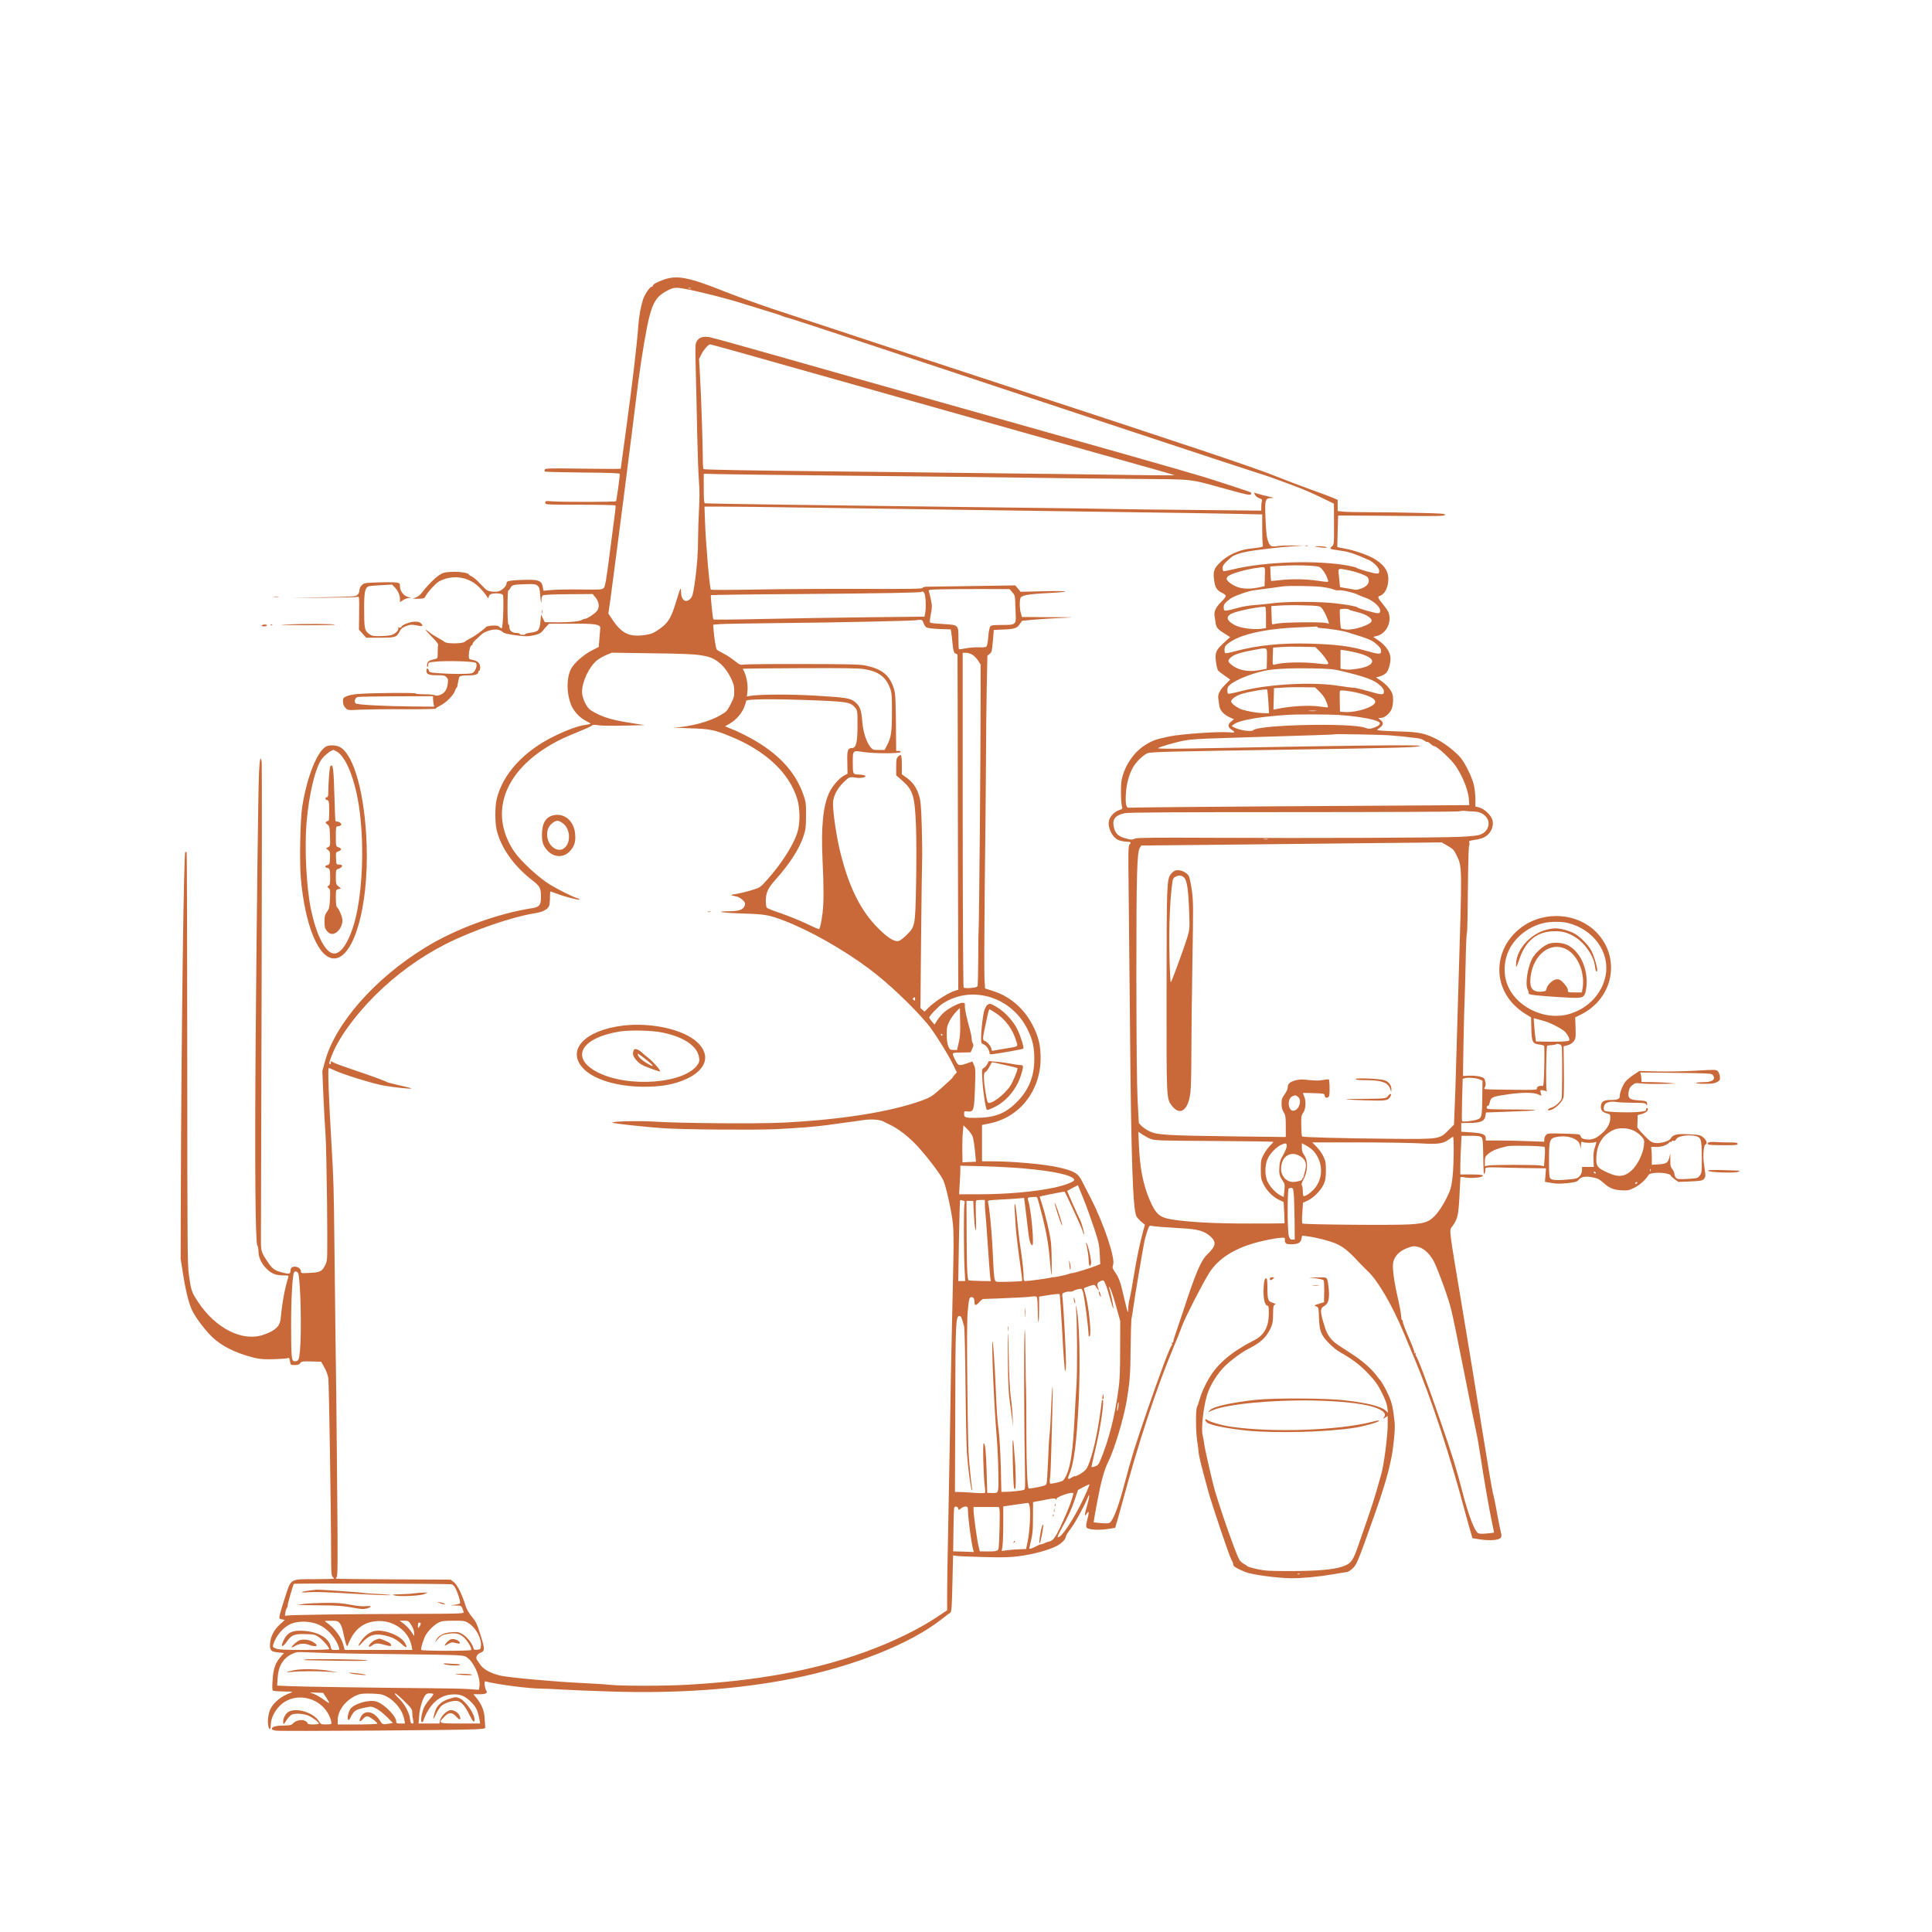 <svg xmlns="http://www.w3.org/2000/svg" width="2048pt" height="2048pt" viewBox="0 0 2048 2048" preserveAspectRatio="xMidYMid meet"><g transform="translate(0,2048) scale(0.1,-0.1)" fill="#c96939" stroke="none"><path d="M7037 17516 c-74 -26 -117 -51 -117 -66 0 -6 -6 -10 -12 -10 -20 -1 -74 -80 -92 -135 -24 -77 -43 -181 -50 -280 -14 -201 -63 -613 -131 -1110 -30 -220 -55 -402 -55 -404 0 -2 -180 -2 -399 1 -353 5 -400 4 -406 -10 -3 -8 -3 -18 1 -21 3 -3 183 -8 400 -10 286 -2 394 -6 394 -15 0 -36 -34 -282 -40 -289 -8 -9 -570 -10 -683 -1 -63 5 -67 4 -67 -15 0 -21 3 -21 369 -21 204 0 372 -4 375 -8 3 -5 1 -37 -4 -73 -5 -35 -30 -225 -55 -422 -38 -294 -49 -362 -64 -379 -18 -19 -30 -19 -242 -17 -123 2 -263 -1 -311 -5 l-87 -8 -7 38 c-10 65 -39 79 -164 78 -58 0 -131 -4 -162 -8 -51 -7 -58 -10 -58 -30 0 -28 -47 -74 -86 -85 -17 -5 -51 -5 -77 -1 -41 6 -54 15 -111 77 -36 39 -79 76 -96 83 -16 7 -30 16 -30 20 0 17 -109 33 -188 28 -67 -4 -88 -9 -124 -33 -50 -33 -125 -108 -179 -180 -27 -34 -50 -53 -76 -61 -37 -12 -37 -12 29 -11 58 1 68 4 76 22 20 43 114 145 150 164 138 70 297 50 409 -52 31 -29 69 -72 85 -96 22 -35 28 -40 28 -23 0 12 9 26 19 32 30 15 116 13 131 -5 14 -17 3 -355 -12 -355 -5 0 -17 7 -26 16 -12 12 -30 15 -75 12 -32 -2 -62 -9 -65 -14 -14 -21 -118 -97 -166 -121 -28 -14 -53 -29 -56 -34 -16 -24 -202 -26 -219 -2 -3 4 -31 21 -61 37 -30 16 -74 44 -97 63 -64 51 -52 30 27 -50 44 -43 69 -76 65 -84 -3 -8 -5 -43 -5 -79 0 -61 -1 -64 -27 -70 -62 -13 -81 -25 -85 -55 -3 -16 -1 -29 4 -29 4 0 8 11 8 24 0 23 5 25 64 31 122 13 410 6 437 -11 28 -17 -2 -101 -40 -111 -35 -10 -235 -9 -354 1 -91 7 -97 9 -103 32 -7 28 -24 22 -24 -9 0 -34 30 -46 114 -45 65 1 81 -2 98 -20 18 -17 20 -28 14 -74 -5 -33 -16 -63 -30 -79 -28 -33 -81 -52 -106 -39 -10 6 -59 10 -109 10 -49 0 -92 4 -96 9 -6 10 -452 6 -605 -5 -48 -3 -103 -14 -125 -24 -38 -17 -40 -21 -39 -59 2 -30 9 -49 27 -66 24 -25 25 -25 153 -18 71 3 281 6 467 5 185 -1 337 2 337 6 0 5 20 19 45 31 62 31 140 108 156 154 7 20 16 37 20 37 4 0 10 24 14 53 4 28 12 58 17 65 7 7 37 12 85 12 78 0 113 11 113 35 0 8 5 15 10 15 6 0 10 16 10 36 0 43 -28 70 -82 79 -37 7 -38 8 -38 49 0 48 17 106 31 106 5 0 9 7 9 15 0 8 16 29 37 47 20 18 47 43 61 56 34 30 124 56 168 47 19 -3 42 -14 52 -24 12 -14 49 -23 137 -35 107 -14 128 -14 190 -1 54 11 75 21 93 42 12 16 34 40 47 55 l25 26 233 1 c263 1 313 -7 310 -50 -1 -13 -5 -63 -9 -110 l-7 -87 -73 -37 c-90 -46 -191 -136 -222 -198 -47 -94 -47 -249 -1 -372 26 -69 93 -144 158 -175 27 -14 50 -28 51 -31 0 -3 -21 -9 -47 -12 -77 -9 -199 -53 -340 -122 -322 -158 -546 -403 -608 -667 -19 -81 -19 -245 0 -326 44 -186 179 -378 371 -528 93 -72 100 -87 98 -198 -1 -69 -20 -91 -82 -101 -377 -58 -817 -219 -1142 -418 -536 -328 -958 -808 -1066 -1212 l-27 -100 12 -280 c7 -154 17 -332 22 -395 5 -63 12 -388 16 -722 5 -604 5 -607 -16 -651 -36 -75 -53 -84 -163 -90 -96 -5 -98 -5 -98 17 0 32 -50 59 -84 46 -17 -6 -26 -17 -26 -32 0 -43 -10 -47 -81 -29 -85 21 -110 39 -157 108 -73 109 -76 117 -76 238 0 61 3 1217 7 2570 4 1353 4 2477 1 2498 -12 72 -21 36 -28 -105 -9 -198 -24 -1411 -36 -2873 -10 -1296 -3 -2126 18 -2147 7 -7 12 -36 12 -66 0 -67 40 -143 102 -197 48 -41 91 -55 167 -55 51 0 53 -1 46 -22 -38 -126 -63 -260 -80 -439 -9 -80 -59 -126 -184 -169 -223 -75 -506 68 -692 350 -67 101 -73 118 -96 280 -16 116 -17 287 -18 2302 0 1197 -3 2180 -7 2184 -5 4 -11 5 -14 1 -16 -16 -42 -1966 -47 -3602 l-2 -710 27 -170 c30 -188 66 -327 104 -394 46 -84 139 -203 205 -266 104 -97 247 -168 436 -216 70 -17 107 -20 216 -17 73 2 139 7 148 11 13 7 18 0 23 -32 6 -41 6 -41 51 -41 33 0 47 5 58 20 13 19 23 20 118 18 l103 -3 33 -58 c20 -34 38 -81 43 -115 8 -52 30 -1450 30 -1904 0 -153 3 -189 15 -202 8 -8 15 -17 15 -20 0 -3 -91 -6 -201 -6 -268 0 -252 10 -318 -194 -27 -84 -53 -169 -56 -189 -7 -35 -6 -37 24 -43 l30 -6 -50 -46 c-62 -55 -100 -127 -106 -201 -6 -75 6 -89 84 -97 l63 -7 -30 -34 c-61 -69 -82 -128 -90 -248 -6 -79 -5 -112 4 -117 6 -4 58 -8 116 -9 99 0 103 -1 69 -14 -96 -35 -174 -97 -211 -169 -23 -44 -34 -127 -24 -180 9 -48 26 -46 26 4 0 100 77 218 174 264 175 85 396 -8 459 -194 8 -25 13 -48 10 -53 -2 -4 -28 -7 -58 -7 -50 0 -55 2 -74 34 -56 90 -233 147 -320 101 -34 -17 -64 -75 -59 -113 3 -26 4 -26 33 20 17 26 41 53 54 60 34 19 128 14 181 -9 48 -21 110 -69 110 -84 0 -5 -27 -9 -60 -9 -44 0 -60 4 -60 14 0 7 -14 19 -31 26 -37 16 -96 1 -124 -30 -14 -16 -31 -20 -79 -21 -90 0 -140 -11 -144 -31 -2 -13 8 -18 45 -24 55 -8 1966 5 2118 15 99 6 100 6 98 31 -1 14 -4 54 -6 90 -4 75 -32 144 -83 207 l-35 43 66 0 c68 0 90 14 67 43 -5 6 -11 31 -14 54 -3 35 -1 42 12 39 105 -30 455 -76 579 -76 53 -1 155 -5 226 -10 72 -5 304 -14 516 -21 708 -23 1354 23 1929 137 647 128 1253 369 1585 632 40 31 80 62 89 67 13 9 16 52 22 308 l7 299 41 -6 c23 -3 154 -8 291 -12 199 -5 274 -3 370 10 146 19 319 66 399 109 54 29 96 74 96 104 0 6 24 44 54 84 47 62 141 236 177 325 23 58 19 5 -6 -81 -31 -107 -32 -131 -5 -90 25 38 27 17 4 -72 -12 -47 -13 -67 -5 -77 18 -22 126 -29 218 -15 l84 13 24 81 c13 44 35 123 49 175 166 622 359 1210 541 1646 37 87 80 194 95 238 35 94 223 461 290 565 100 156 276 264 527 327 76 19 168 37 206 40 63 7 67 6 67 -14 0 -44 10 -52 66 -52 73 0 102 15 110 57 l7 35 51 -7 c103 -13 226 -45 303 -76 78 -33 135 -78 237 -188 23 -25 71 -74 109 -110 106 -101 259 -365 377 -650 26 -64 78 -188 115 -275 180 -429 375 -1022 541 -1646 14 -52 36 -131 49 -175 l24 -81 84 -13 c106 -16 203 -7 218 21 7 13 7 29 0 51 -5 18 -24 109 -41 202 -16 94 -37 193 -45 220 -8 28 -62 347 -120 710 -58 363 -153 946 -212 1295 -141 845 -133 771 -94 825 51 71 61 115 71 300 5 94 10 182 10 196 0 26 0 26 53 17 49 -9 137 -5 171 8 41 16 6 24 -104 24 l-120 0 0 83 c0 46 3 139 7 205 l6 122 98 0 c75 0 101 -4 113 -16 13 -12 16 -44 18 -162 2 -137 4 -202 8 -227 1 -5 5 0 10 13 5 12 7 28 4 36 -7 19 25 24 121 21 44 -2 180 -5 301 -7 l222 -3 -5 -71 -6 -72 69 -12 c53 -9 93 -10 169 -2 87 10 103 14 120 36 27 32 70 40 146 26 52 -10 71 -19 111 -54 66 -61 111 -79 196 -84 66 -4 79 -1 136 27 58 28 124 88 151 135 8 13 27 19 77 23 67 6 158 -11 158 -28 0 -5 19 -22 41 -39 l41 -29 127 5 c112 5 128 9 144 27 14 16 17 31 13 62 -3 22 -9 72 -15 111 -10 78 -1 186 18 192 23 8 11 47 -24 75 -31 25 -43 28 -152 33 -127 7 -170 -3 -193 -45 -15 -28 -109 -55 -165 -47 -40 7 -54 16 -118 83 -40 41 -72 79 -71 84 1 5 2 36 3 69 l1 59 40 11 c55 15 86 49 60 65 -5 3 -10 -3 -10 -14 0 -17 -9 -20 -67 -27 -106 -11 -349 -4 -373 11 -14 9 -12 48 3 69 17 23 72 34 122 24 22 -4 99 -7 172 -8 115 0 133 -2 142 -17 9 -16 10 -16 11 4 0 30 -11 34 -93 39 -92 5 -113 22 -103 88 5 34 15 52 38 71 28 24 38 26 82 21 60 -7 154 -8 286 -5 l95 2 -65 7 c-36 4 -118 8 -182 9 l-118 1 0 28 c0 15 -3 37 -6 50 l-7 23 378 -4 c352 -4 379 -6 392 -23 33 -45 -1 -74 -88 -75 -115 -2 -122 -17 -9 -18 85 -1 112 3 140 18 32 17 34 22 32 57 -2 22 -12 48 -22 58 -18 18 -26 19 -232 6 -117 -7 -300 -10 -406 -8 l-194 5 -56 -37 c-31 -20 -71 -53 -89 -73 -29 -34 -63 -117 -63 -157 0 -30 -23 -40 -92 -40 -81 0 -108 -19 -108 -75 0 -37 21 -58 73 -70 23 -6 27 -12 27 -45 0 -54 -28 -109 -80 -156 -75 -69 -119 -84 -198 -68 -20 4 -32 14 -36 29 -6 22 -9 23 -178 28 -164 4 -174 4 -190 -15 -10 -11 -18 -32 -18 -46 l0 -25 -167 6 c-91 4 -231 7 -310 7 l-143 0 0 25 c0 39 -34 53 -152 61 l-108 7 0 46 0 46 88 1 c117 1 159 19 168 73 l6 38 217 8 c374 12 409 22 84 24 -286 1 -293 1 -293 21 0 11 5 19 12 18 7 -2 16 15 21 38 12 54 26 60 202 85 156 21 267 20 317 -5 28 -14 30 -14 25 2 -12 44 -12 47 8 46 11 -1 29 -5 39 -9 14 -6 17 -5 12 4 -11 18 -6 464 5 476 3 2 24 5 47 6 24 2 45 6 48 10 2 4 16 4 32 0 21 -6 27 -14 29 -37 5 -96 3 -522 -3 -539 -13 -36 -68 -85 -106 -96 -34 -9 -53 -29 -28 -29 51 0 145 86 155 142 3 18 5 146 3 285 l-3 252 42 11 c28 7 50 21 65 41 21 28 23 39 20 142 l-4 112 76 38 c48 25 98 61 139 101 218 216 220 552 6 767 -196 198 -534 225 -771 63 -292 -199 -340 -585 -104 -830 33 -35 89 -81 124 -101 l62 -38 3 -115 c3 -143 13 -165 82 -172 26 -3 50 -10 54 -14 3 -5 4 -103 1 -219 -4 -175 -7 -209 -19 -207 -30 7 -63 -8 -59 -26 5 -16 -15 -17 -266 -14 -149 1 -277 4 -284 7 -10 4 -10 9 0 24 8 14 9 31 2 58 -8 35 -13 39 -59 51 -27 7 -79 11 -114 9 l-63 -3 6 360 c4 199 9 390 11 426 2 36 7 211 11 390 3 179 9 330 13 335 6 10 9 165 14 665 2 140 6 261 11 268 4 7 5 21 1 31 -5 15 2 19 41 25 26 3 65 11 87 18 86 26 139 115 117 197 -13 49 -84 116 -139 131 l-41 11 0 77 c0 42 -7 108 -15 146 -16 76 -88 226 -138 289 -51 63 -165 153 -247 196 -128 67 -200 82 -400 87 -96 3 -190 7 -209 10 l-35 6 32 25 c39 30 41 55 5 82 -24 19 -25 21 -8 20 43 -4 96 34 124 88 20 39 25 135 9 173 -21 49 -63 96 -121 135 l-50 34 42 11 c22 6 52 23 66 37 24 27 45 97 45 154 0 66 -50 138 -133 194 l-50 34 44 11 c99 27 157 154 116 253 -8 18 -35 56 -60 86 -51 60 -57 77 -29 85 41 13 73 62 85 129 18 109 -21 185 -134 257 -63 41 -218 96 -323 115 -43 7 -79 15 -80 17 0 2 1 77 4 168 l5 165 105 0 c58 0 312 -2 565 -4 399 -3 460 -2 463 11 2 13 -38 16 -275 21 -153 4 -382 7 -509 7 -127 0 -259 3 -293 6 l-61 7 0 59 0 59 -45 20 c-25 11 -132 51 -238 89 -106 38 -287 107 -402 153 -199 80 -912 319 -2810 941 -423 138 -2169 714 -2505 825 -146 49 -375 132 -509 185 -368 147 -494 171 -634 122z m219 -97 c146 -26 477 -110 624 -159 30 -10 132 -41 225 -69 94 -28 177 -55 187 -61 9 -5 45 -16 80 -25 34 -9 468 -151 963 -316 1998 -664 3828 -1270 3970 -1314 138 -43 214 -70 475 -169 52 -20 155 -65 228 -101 l132 -64 1 -183 c1 -248 1 -250 -23 -271 -29 -25 -23 -28 72 -41 110 -15 157 -30 317 -101 56 -25 113 -84 113 -116 0 -25 -4 -29 -27 -29 -30 0 -205 50 -213 61 -3 4 -41 14 -85 22 -325 62 -889 44 -1222 -38 -53 -13 -100 -22 -105 -19 -4 3 -8 18 -8 34 0 21 12 40 46 72 25 24 55 49 67 55 21 12 92 36 112 38 6 1 24 4 40 8 62 14 354 49 475 56 l125 8 -115 1 c-63 0 -135 -2 -160 -6 -68 -11 -84 -5 -102 36 -21 50 -26 90 -34 275 -7 181 -2 196 65 198 30 0 27 3 -24 14 -33 7 -83 20 -111 28 l-51 15 11 -24 c6 -13 26 -29 44 -35 28 -9 33 -15 28 -33 -3 -11 -6 -39 -6 -60 l0 -39 -692 7 c-381 3 -792 8 -913 11 -121 3 -434 7 -695 10 -460 5 -1023 13 -2760 35 -454 6 -831 13 -837 15 -10 3 -13 44 -13 159 l0 154 163 -4 c89 -2 603 -9 1142 -14 1072 -11 1660 -17 2205 -25 195 -3 645 -8 1000 -11 733 -7 603 7 1048 -114 195 -54 235 -62 242 -50 6 10 5 17 -3 21 -15 9 -340 115 -512 168 -164 51 -1123 323 -2820 801 -511 144 -1254 354 -1650 467 -396 113 -737 207 -758 210 -63 9 -106 -4 -128 -40 -20 -31 -20 -41 -14 -297 4 -146 11 -445 15 -665 5 -220 13 -456 19 -525 7 -85 8 -180 1 -295 -5 -93 -10 -233 -10 -310 0 -160 -12 -316 -38 -492 -15 -100 -23 -128 -42 -148 -50 -53 -99 -18 -101 70 -1 61 -3 55 -59 -125 -49 -159 -82 -209 -180 -275 -53 -37 -78 -46 -139 -56 -169 -25 -251 14 -352 167 l-40 61 21 144 c11 79 42 320 70 534 27 215 61 476 75 580 14 105 32 246 40 315 8 69 20 159 25 200 6 41 29 224 51 405 22 182 51 402 65 490 95 603 121 673 285 758 58 30 86 32 175 16z m67 4 c-7 -2 -19 -2 -25 0 -7 3 -2 5 12 5 14 0 19 -2 13 -5z m376 -639 c92 -25 348 -98 571 -161 223 -62 581 -164 795 -224 215 -61 509 -144 655 -185 301 -86 2133 -601 2490 -701 129 -36 237 -68 240 -70 3 -3 -168 -2 -380 1 -212 3 -578 8 -815 11 -236 3 -628 7 -870 10 -242 3 -620 7 -840 10 -220 3 -627 7 -905 10 -666 7 -1173 16 -1182 22 -5 2 -8 56 -8 119 0 151 -18 664 -30 879 l-10 169 27 54 c24 47 73 102 91 102 3 0 80 -21 171 -46z m796 -1684 c874 -12 1686 -24 2470 -35 198 -3 675 -10 1060 -15 385 -5 847 -12 1028 -16 l327 -7 0 -151 c0 -83 3 -160 6 -172 5 -19 0 -22 -48 -29 -29 -4 -65 -9 -81 -10 -116 -11 -238 -66 -317 -141 -73 -69 -83 -100 -69 -198 10 -74 27 -101 77 -127 60 -31 60 -36 -2 -98 -58 -58 -80 -106 -71 -151 2 -14 7 -45 10 -70 8 -54 22 -70 97 -117 l58 -36 -70 -64 c-83 -77 -94 -105 -79 -207 5 -38 15 -76 21 -83 6 -8 38 -33 70 -55 l59 -42 -56 -56 c-57 -57 -79 -105 -70 -150 2 -14 7 -45 10 -70 6 -51 49 -97 117 -127 l38 -17 -31 -26 c-38 -31 -34 -61 12 -89 38 -23 28 -31 -31 -24 -95 11 -507 -17 -632 -43 -148 -31 -181 -43 -262 -94 -119 -75 -218 -223 -246 -368 -12 -61 -9 -243 5 -288 5 -17 0 -22 -33 -32 -48 -15 -99 -69 -107 -115 -14 -71 34 -169 95 -199 19 -9 55 -18 80 -19 58 -3 65 -7 45 -29 -15 -17 -16 -59 -11 -467 3 -246 10 -925 15 -1508 12 -1369 30 -1892 67 -1967 8 -15 31 -41 52 -59 l39 -32 -19 -66 c-36 -134 -67 -281 -98 -471 -17 -107 -38 -220 -46 -250 -8 -30 -14 -74 -14 -99 0 -24 -2 -42 -5 -39 -3 3 -21 72 -40 154 -37 163 -52 207 -97 272 -26 38 -28 46 -18 76 23 72 -100 437 -238 706 -36 69 -77 150 -93 181 -40 81 -82 106 -241 143 -156 36 -488 66 -735 66 l-83 0 0 193 0 192 83 17 c318 66 537 346 538 689 0 128 -18 214 -70 323 -92 194 -245 332 -437 392 l-82 26 -6 106 c-4 59 -2 503 3 987 6 484 12 1085 13 1335 1 250 4 600 8 777 l7 322 24 20 c22 17 25 31 34 136 l10 118 100 4 c119 4 148 14 176 59 11 19 24 34 27 34 4 0 57 5 117 11 61 6 189 14 285 18 174 8 173 8 -116 9 l-291 2 -11 39 c-13 41 -16 122 -6 157 9 34 71 46 304 58 268 15 216 26 -84 18 l-217 -5 -28 34 -29 34 -248 -4 c-234 -3 -564 -8 -681 -10 -35 -1 -53 -5 -53 -13 0 -10 -135 -12 -647 -10 -357 1 -859 -2 -1118 -7 -258 -5 -474 -5 -479 -1 -14 13 -55 496 -63 733 l-5 147 178 0 c99 0 481 -4 849 -10z m5407 -618 c84 -7 89 -8 117 -42 32 -37 68 -116 58 -127 -4 -3 -53 2 -111 11 -119 18 -270 21 -400 6 -49 -6 -90 -9 -92 -8 -1 2 -4 37 -6 78 l-3 75 85 6 c124 8 253 8 352 1z m-494 -114 l-3 -102 -60 -13 c-124 -25 -216 -14 -289 35 -55 38 -64 56 -42 80 26 30 200 80 331 95 71 9 66 17 63 -95z m868 71 c86 -15 205 -57 220 -77 24 -31 17 -69 -18 -95 -33 -25 -91 -43 -118 -38 -8 2 -46 9 -85 15 l-70 12 -10 97 c-12 111 -18 104 81 86z m-8577 -168 c17 -15 23 -34 27 -97 7 -84 14 -111 14 -52 0 20 6 40 13 46 8 7 107 12 270 13 l258 2 29 -33 c37 -42 48 -99 24 -138 -17 -30 -108 -92 -135 -92 -8 0 -19 -4 -25 -9 -18 -17 -133 -29 -265 -28 l-134 2 -20 40 -20 40 -6 -73 c-9 -93 -23 -109 -100 -118 -33 -4 -59 -11 -59 -15 0 -5 -13 -9 -30 -9 -16 0 -30 5 -30 10 0 6 -15 10 -33 10 -46 0 -77 24 -77 61 0 16 -4 29 -10 29 -6 0 -10 67 -10 180 0 99 3 180 8 180 4 0 15 13 24 29 18 33 32 35 189 39 62 2 80 -2 98 -17z m8305 -12 c50 -6 108 -17 128 -26 20 -9 45 -13 56 -11 26 7 146 -19 197 -42 23 -11 67 -29 98 -40 75 -28 147 -92 147 -131 0 -25 -4 -29 -27 -29 -29 0 -205 50 -213 61 -8 11 -105 29 -239 44 -164 19 -512 20 -656 1 -61 -8 -148 -17 -195 -20 -47 -2 -125 -15 -175 -29 -49 -14 -103 -27 -120 -29 -27 -3 -30 0 -33 27 -3 34 12 56 68 97 42 31 196 85 265 93 50 6 248 31 295 39 56 8 320 5 404 -5z m-3273 -57 c24 -27 29 -42 30 -85 0 -28 3 -89 5 -135 7 -124 3 -127 -142 -127 -98 0 -117 -3 -128 -17 -7 -10 -16 -59 -20 -109 -4 -50 -12 -96 -18 -102 -7 -8 -37 -11 -82 -9 -39 2 -101 -3 -139 -11 -37 -7 -69 -11 -72 -9 -3 3 -5 54 -5 114 0 145 2 143 -162 153 -69 4 -130 10 -136 14 -8 5 -7 29 5 89 14 73 15 89 1 154 -8 40 -18 81 -22 90 -7 16 4 18 126 21 73 2 267 3 431 3 l299 -1 29 -33z m-931 -13 c13 -24 18 -159 7 -210 l-7 -36 -578 -6 c-317 -3 -819 -12 -1115 -18 -295 -7 -541 -9 -544 -5 -8 7 -32 246 -27 257 2 3 434 9 961 12 875 7 1261 14 1272 23 10 9 21 3 31 -17z m4203 -147 c22 -19 52 -76 73 -134 l13 -39 -37 8 c-53 11 -438 7 -507 -6 -32 -6 -59 -10 -61 -8 -1 1 -4 45 -5 97 l-3 95 89 6 c50 4 164 5 255 2 137 -3 168 -7 183 -21z m-583 -106 l0 -115 -57 -7 c-80 -10 -209 8 -266 36 -90 45 -107 88 -49 122 42 25 243 69 355 77 15 1 17 -11 17 -113z m880 82 c0 -3 38 -15 84 -26 91 -21 156 -60 156 -93 0 -39 -187 -102 -273 -92 -26 3 -49 9 -52 12 -7 12 -17 190 -11 200 6 10 96 10 96 -1z m-4510 -143 c6 -19 21 -40 33 -47 12 -6 74 -14 139 -16 l116 -4 6 -32 c3 -17 8 -65 12 -106 8 -89 18 -120 39 -120 8 0 15 -8 15 -17 1 -10 2 -812 4 -1782 l4 -1763 -22 -6 c-77 -20 -228 -117 -303 -193 l-32 -33 -22 19 -22 20 7 740 c4 407 9 783 11 835 2 52 0 212 -4 355 -7 223 -12 269 -30 326 -26 81 -66 139 -131 185 l-50 36 0 98 c0 55 -4 101 -10 105 -5 3 -18 -3 -30 -15 -17 -17 -20 -33 -20 -109 l0 -90 61 -53 c118 -103 136 -162 149 -488 5 -129 5 -406 1 -615 -9 -444 -10 -445 -101 -537 -32 -31 -69 -60 -83 -63 -44 -11 -113 31 -212 129 -190 188 -316 439 -409 818 -37 149 -76 409 -76 508 0 75 41 157 112 227 60 58 64 60 133 49 59 -9 126 10 90 24 -11 5 -37 9 -57 9 -68 2 -68 1 -68 126 0 134 -3 131 114 113 112 -17 388 -17 393 0 3 7 -5 12 -21 12 l-26 0 -1 108 c-3 434 -6 497 -23 552 -47 145 -125 208 -301 245 -63 13 -173 15 -668 16 -325 1 -608 -2 -627 -6 -31 -6 -41 -1 -95 42 -33 26 -87 62 -120 78 -33 17 -63 34 -67 39 -9 13 -26 114 -33 198 l-5 66 72 6 c40 3 323 8 628 11 578 5 1452 24 1459 31 2 2 17 4 32 4 23 0 30 -6 39 -35z m4176 -43 c-3 -5 18 -10 47 -11 57 -2 214 -26 262 -41 246 -75 268 -84 326 -137 28 -26 39 -43 39 -64 0 -39 -19 -38 -173 6 -154 45 -307 64 -574 72 -312 9 -564 -17 -802 -81 -51 -14 -97 -23 -102 -20 -10 6 -12 45 -3 68 12 31 101 85 189 115 168 56 372 85 670 94 50 2 98 4 108 5 10 1 16 -2 13 -6z m11 -244 c45 -43 103 -122 103 -140 0 -12 -15 -12 -107 -2 -165 20 -380 14 -466 -12 -16 -5 -18 2 -15 88 l3 93 85 6 c47 4 148 5 224 3 l139 -3 34 -33z m-547 -88 c0 -60 -2 -110 -4 -110 -2 0 -39 -7 -82 -15 -120 -22 -231 3 -301 68 -30 27 -29 40 8 71 36 30 106 52 244 77 150 26 135 36 135 -91z m959 59 c153 -39 197 -90 117 -135 -49 -27 -186 -49 -249 -40 l-47 7 0 101 0 100 53 -7 c28 -4 85 -16 126 -26z m-6968 -24 c82 -12 115 -23 158 -48 70 -42 123 -104 168 -193 29 -60 36 -84 36 -138 1 -57 -4 -75 -38 -141 -36 -71 -43 -79 -109 -117 -116 -68 -322 -123 -486 -130 -25 -1 45 -4 155 -8 225 -7 265 -15 440 -87 372 -152 622 -386 706 -663 29 -95 32 -244 6 -338 -35 -131 -163 -336 -317 -509 -81 -91 -81 -91 -168 -118 -48 -15 -121 -33 -162 -40 -77 -12 -77 -13 4 -30 14 -3 39 -18 57 -34 26 -24 30 -34 25 -55 -12 -47 -59 -66 -166 -66 -172 -1 -71 -17 145 -24 236 -7 278 -14 446 -79 270 -105 620 -303 894 -508 197 -147 444 -381 614 -579 67 -79 223 -328 280 -447 l34 -71 -22 -23 c-11 -12 -21 -26 -21 -29 0 -4 -52 -53 -115 -109 -107 -95 -121 -103 -212 -137 -338 -122 -866 -205 -1488 -235 -278 -13 -1088 -6 -1340 11 -157 11 -478 3 -453 -11 18 -10 340 -45 543 -59 203 -14 945 -20 1180 -10 233 11 439 27 565 45 52 8 133 19 180 25 47 5 128 17 180 25 95 15 188 8 230 -16 8 -5 35 -17 58 -29 81 -37 177 -108 266 -197 99 -99 276 -327 306 -396 30 -68 87 -326 101 -457 8 -78 9 -209 5 -405 -9 -437 -16 -727 -21 -965 -3 -118 -10 -498 -15 -845 -6 -346 -15 -835 -20 -1085 -6 -250 -10 -533 -10 -628 l0 -172 -119 -79 c-194 -128 -465 -259 -749 -362 -544 -197 -1150 -308 -1902 -349 -234 -13 -674 -13 -805 0 -55 6 -194 15 -310 20 -265 12 -747 56 -843 76 -103 22 -187 67 -220 117 -15 22 -31 45 -36 52 -18 24 2 63 39 76 46 17 46 39 -5 199 -34 108 -46 133 -88 182 -30 37 -55 78 -66 114 -40 128 -88 224 -124 252 l-35 27 -606 3 c-333 2 -607 5 -610 7 -2 3 2 11 9 20 10 12 11 179 5 853 -4 460 -9 934 -10 1052 -4 253 -12 875 -20 1610 -6 592 -9 709 -31 1070 -29 490 -40 797 -30 808 2 2 22 -6 45 -17 86 -44 426 -150 546 -170 126 -21 285 -37 285 -29 0 3 -57 18 -127 33 -71 16 -130 32 -133 35 -7 8 -176 70 -370 135 -85 28 -169 59 -187 68 -39 21 -44 21 -37 2 4 -8 1 -15 -5 -15 -16 0 -14 12 13 83 69 184 239 421 460 643 218 218 477 407 746 544 293 148 703 290 955 330 78 12 132 41 146 77 5 13 9 53 9 89 0 35 2 64 5 64 2 0 35 -11 72 -25 81 -31 221 -67 237 -62 6 2 -7 10 -29 17 -51 16 -200 91 -282 141 -120 72 -311 249 -380 349 -253 372 -137 789 301 1082 111 74 208 123 373 189 70 28 135 57 145 66 13 11 27 13 70 5 29 -5 152 -7 273 -4 l220 5 -140 22 c-226 36 -315 64 -431 135 -46 29 -94 129 -94 196 0 109 77 270 161 336 20 16 62 40 95 54 l59 25 416 -6 c303 -3 445 -9 520 -20z m2886 5 c18 -10 45 -38 60 -61 l28 -43 0 -390 c0 -534 -16 -2385 -21 -2416 -2 -13 -4 -149 -4 -301 -1 -152 -4 -285 -6 -296 -5 -17 -17 -21 -72 -26 -37 -3 -71 -1 -77 4 -5 6 -9 673 -10 1779 l0 1770 35 0 c19 0 49 -9 67 -20z m-1140 -154 c145 -25 219 -79 264 -192 22 -55 24 -73 24 -259 0 -217 -9 -275 -53 -357 l-25 -48 -63 0 c-60 0 -64 2 -90 35 -43 57 -75 159 -84 270 -9 119 -25 161 -76 203 -51 42 -89 48 -424 68 -270 16 -594 14 -689 -3 l-34 -6 6 51 c9 77 -12 180 -50 242 -2 3 271 6 606 7 480 2 626 0 688 -11z m5061 -21 c247 -60 335 -92 396 -146 35 -31 46 -48 46 -70 0 -39 -19 -38 -171 6 -67 19 -135 35 -152 35 -18 0 -88 9 -157 20 -275 44 -741 19 -1028 -55 -74 -19 -139 -32 -143 -29 -10 6 -12 45 -3 68 19 51 219 141 391 176 96 20 268 29 496 25 192 -4 231 -7 325 -30z m-237 -221 c32 -32 56 -67 69 -103 12 -29 19 -56 16 -58 -2 -3 -40 1 -83 7 -109 17 -312 6 -461 -26 l-33 -7 3 114 3 114 95 6 c52 4 150 5 218 4 l123 -2 50 -49z m-546 -101 l7 -123 -49 0 c-78 0 -221 27 -266 50 -49 26 -87 58 -87 76 0 22 60 64 118 80 76 23 255 53 263 45 4 -3 10 -61 14 -128z m1005 77 c90 -27 132 -55 128 -83 -7 -50 -193 -111 -316 -105 l-57 3 -3 104 c-1 58 -1 110 2 117 6 14 148 -6 246 -36z m-9860 -44 c0 -13 3 -38 6 -55 l7 -32 -234 2 c-294 3 -580 18 -597 32 -22 17 -10 60 18 68 14 4 199 7 413 8 l387 1 0 -24z m4045 -20 c351 -14 381 -20 430 -78 24 -29 25 -34 25 -182 0 -187 -14 -246 -61 -246 -43 0 -51 -25 -47 -157 l2 -115 -35 -18 c-52 -27 -126 -112 -159 -183 -65 -138 -87 -361 -71 -705 14 -294 14 -451 1 -567 -12 -99 -29 -175 -40 -175 -4 0 -64 27 -134 60 -70 33 -188 81 -264 107 -75 25 -143 52 -151 59 -9 8 -13 35 -13 76 0 84 22 133 104 224 153 173 250 324 295 459 24 71 27 96 27 220 1 132 -1 145 -30 227 -92 259 -295 463 -621 627 -56 28 -104 51 -106 51 -3 0 -27 9 -53 21 l-48 20 51 29 c66 38 127 109 153 176 11 30 20 59 20 64 0 21 293 23 725 6z m5312 -113 c-20 -2 -52 -2 -70 0 -17 2 0 4 38 4 39 0 53 -2 32 -4z m273 -44 c209 -16 388 -51 405 -80 11 -16 -14 -37 -64 -54 -43 -14 -51 -14 -92 1 -148 53 -1125 32 -1183 -26 -21 -21 -145 -2 -206 30 l-24 13 23 18 c28 23 97 44 211 63 83 14 143 21 325 36 120 10 474 9 605 -1z m500 -213 c105 -8 176 -15 310 -32 24 -3 55 -14 68 -25 14 -10 28 -17 32 -14 4 3 20 -7 34 -20 15 -14 33 -25 39 -25 31 0 188 -147 233 -217 79 -123 131 -259 136 -358 l3 -50 -1135 -7 c-1350 -7 -2448 -17 -2474 -20 -28 -4 -38 42 -31 149 6 104 33 204 76 279 33 59 106 129 152 149 37 15 204 19 1597 40 1059 16 1290 23 1290 38 0 7 -183 8 -547 4 -489 -6 -772 -11 -1915 -32 -168 -3 -309 -2 -312 3 -5 9 176 62 274 81 69 13 167 20 385 26 94 3 231 7 305 10 138 5 283 9 680 21 124 4 227 8 229 10 5 5 483 -4 571 -10z m890 -808 c68 -1 110 -18 144 -58 51 -61 23 -153 -57 -185 -31 -13 -91 -20 -224 -26 -215 -10 -1551 -15 -2644 -10 -564 3 -781 1 -797 -8 -28 -15 -48 -14 -111 5 -65 19 -96 48 -111 104 -25 92 7 137 114 160 37 8 540 11 1776 11 949 0 1743 4 1765 8 22 5 51 7 65 5 14 -3 50 -5 80 -6z m-2172 -295 c-10 -2 -28 -2 -40 0 -13 2 -5 4 17 4 22 1 32 -1 23 -4z m1909 -70 c57 -33 68 -45 93 -99 60 -126 60 -86 20 -1384 -10 -355 -22 -751 -26 -880 -3 -129 -9 -315 -14 -413 l-7 -179 -62 -62 c-90 -91 -95 -92 -576 -88 -546 5 -962 16 -972 25 -4 5 -9 56 -9 115 -2 92 1 109 19 134 28 37 34 122 13 172 -9 22 -15 40 -14 40 2 1 53 0 115 -2 105 -3 112 -5 115 -24 4 -25 17 -31 38 -18 12 7 15 29 14 95 0 47 -4 88 -7 92 -4 3 -31 1 -61 -5 -38 -8 -82 -8 -150 -1 -80 9 -104 8 -150 -5 -57 -17 -76 -36 -76 -78 0 -13 -15 -44 -32 -68 -28 -37 -33 -53 -33 -100 0 -40 7 -65 23 -91 19 -32 22 -50 22 -149 l0 -113 -572 7 c-689 9 -785 15 -867 51 -32 15 -72 41 -89 58 l-30 32 -13 245 c-8 161 -12 611 -13 1310 0 1094 6 1316 38 1365 l15 22 808 8 c444 4 1074 11 1398 15 325 3 677 7 784 8 l194 2 64 -37z m1278 -818 c265 -68 438 -306 397 -547 -33 -192 -178 -352 -377 -414 -276 -86 -608 85 -680 350 -28 103 -18 220 28 319 65 140 207 253 365 291 77 19 195 19 267 1z m-6187 -771 c197 -40 365 -172 456 -359 52 -106 70 -183 70 -310 0 -188 -59 -332 -189 -461 -123 -122 -233 -163 -442 -164 -101 0 -113 4 -113 42 0 29 1 30 39 26 63 -6 68 12 76 250 7 181 6 207 -10 241 l-17 39 -67 -23 c-78 -26 -86 -23 -118 45 -36 74 -39 71 69 73 l97 2 17 38 c14 31 15 42 6 58 -7 10 -12 33 -12 50 0 17 -9 61 -19 97 -34 120 -55 216 -53 250 2 29 -1 32 -26 32 -34 0 -132 -50 -188 -95 -24 -20 -58 -58 -76 -86 l-32 -50 -28 33 c-15 18 -28 37 -28 41 0 17 97 119 141 148 136 87 289 116 447 83z m-738 -35 c0 -18 -2 -20 -15 -9 -13 11 -13 15 -3 21 18 12 18 12 18 -12z m463 -461 l-18 -78 -38 0 c-34 0 -40 4 -54 38 -11 24 -17 66 -17 122 -1 73 3 93 27 142 15 31 47 76 70 100 l42 43 3 -145 c3 -113 -1 -162 -15 -222z m6252 213 c56 -23 130 -63 161 -86 34 -26 71 -93 57 -105 -10 -10 -90 -14 -239 -12 l-112 2 -5 33 c-3 17 -9 73 -13 123 l-6 91 63 -17 c35 -9 77 -22 94 -29z m-6425 -131 c0 -5 -2 -10 -4 -10 -3 0 -8 5 -11 10 -3 6 -1 10 4 10 6 0 11 -4 11 -10z m5700 -474 l25 -12 -2 -164 c-3 -214 -5 -228 -47 -245 -41 -17 -162 -31 -168 -19 -3 5 -2 108 1 229 l6 219 25 7 c32 10 127 1 160 -15z m-1932 -182 c44 -31 18 -132 -39 -147 -65 -17 -82 127 -17 153 31 12 31 12 56 -6z m-3452 -412 c14 -30 24 -100 37 -247 l2 -30 -71 -3 -71 -3 -2 117 c-1 64 1 153 5 196 l7 79 38 -37 c21 -21 46 -53 55 -72z m7009 54 c28 -12 65 -40 84 -61 32 -37 33 -41 27 -99 -8 -85 -71 -211 -131 -264 -84 -74 -150 -75 -288 -6 -81 41 -91 60 -84 161 10 136 72 227 188 278 53 23 145 19 204 -9z m-5115 -90 c41 -16 100 -18 668 -21 343 -2 626 -6 629 -9 3 -2 -10 -18 -29 -35 -19 -17 -50 -59 -69 -93 -32 -60 -34 -68 -34 -163 0 -89 3 -106 28 -157 34 -70 101 -137 165 -167 l49 -23 6 -112 c3 -61 4 -112 3 -114 -2 -1 -167 -2 -367 -2 -371 -1 -655 15 -831 44 -127 21 -167 57 -232 208 -69 163 -102 331 -113 577 l-6 144 44 -30 c24 -16 64 -38 89 -47z m5806 19 c28 -18 34 -59 34 -235 0 -135 -2 -147 -23 -173 -21 -27 -27 -28 -127 -34 -92 -5 -108 -3 -123 11 -9 10 -17 28 -17 40 0 13 -10 36 -22 52 -20 24 -23 40 -22 104 1 71 0 72 -8 30 -14 -65 -31 -77 -115 -83 l-73 -4 0 76 c0 42 -3 85 -6 96 -5 18 -1 20 49 17 53 -4 125 21 142 48 4 6 11 8 16 5 5 -4 9 -1 9 6 0 6 8 9 19 6 13 -3 23 3 31 19 22 40 181 53 236 19z m-1309 -22 c31 -18 44 -33 51 -61 l10 -37 1 39 c1 33 4 37 19 30 22 -11 112 -11 133 -1 14 7 14 1 -3 -50 -15 -43 -19 -78 -16 -135 l3 -78 -62 0 -63 0 0 -34 c0 -22 -9 -45 -24 -62 -20 -24 -34 -29 -97 -35 -127 -13 -196 -11 -213 7 -13 13 -16 45 -16 191 0 218 6 237 83 251 72 13 144 4 194 -25z m-1287 -100 c-1 -236 -15 -383 -43 -451 -37 -93 -106 -207 -155 -258 -65 -68 -108 -83 -269 -93 -164 -11 -1124 -2 -1137 9 -5 5 -5 56 -1 114 l7 106 53 25 c63 30 137 107 167 172 18 38 22 67 23 143 0 83 -3 102 -27 152 -14 31 -47 77 -72 102 l-45 46 487 0 c268 0 561 -5 652 -10 190 -12 248 -4 307 40 21 16 41 29 46 29 4 1 7 -56 7 -126z m-1770 28 c0 -16 -17 -58 -37 -92 -30 -50 -38 -75 -41 -125 -5 -77 0 -99 34 -149 24 -35 25 -44 19 -106 l-7 -68 -36 18 c-48 25 -104 84 -133 141 -35 66 -33 185 3 256 29 55 93 118 142 140 46 20 56 17 56 -15z m287 -56 c104 -122 102 -298 -5 -408 -36 -38 -81 -67 -102 -67 -6 0 -10 23 -10 53 0 29 -5 58 -10 63 -7 7 -2 25 15 57 51 90 53 209 5 270 -13 17 -20 40 -20 72 l0 46 51 -27 c28 -16 62 -42 76 -59z m2446 46 c5 -5 6 -50 2 -106 l-8 -97 -36 7 c-47 9 -507 9 -555 0 l-36 -7 0 49 c0 39 5 54 23 70 49 45 99 66 217 93 47 10 381 3 393 -9z m-2604 -90 c69 -36 88 -82 65 -164 -8 -28 -15 -58 -16 -64 -1 -7 -5 -13 -10 -13 -5 0 -7 -4 -3 -9 6 -11 -46 -28 -93 -30 -73 -3 -132 59 -132 139 1 124 90 191 189 141z m-2929 -136 c337 -29 531 -73 547 -121 6 -18 -83 -54 -197 -80 -211 -47 -512 -74 -824 -74 l-199 0 6 107 c4 58 7 126 7 151 l0 45 248 -6 c136 -4 321 -14 412 -22z m6657 -27 c-3 -8 -6 -5 -6 6 -1 11 2 17 5 13 3 -3 4 -12 1 -19z m-582 -18 c3 -5 2 -10 -4 -10 -5 0 -13 5 -16 10 -3 6 -2 10 4 10 5 0 13 -4 16 -10z m440 -110 c-3 -5 -11 -10 -16 -10 -6 0 -7 5 -4 10 3 6 11 10 16 10 6 0 7 -4 4 -10z m-5867 -175 c33 -82 83 -222 112 -310 47 -142 53 -172 58 -267 l5 -108 -39 -16 c-60 -25 -226 -76 -255 -79 -14 -1 -31 -5 -36 -8 -14 -9 -157 -39 -169 -36 -5 1 -16 -1 -24 -4 -15 -7 -240 -37 -272 -37 -15 0 -18 9 -18 66 0 36 -11 138 -24 227 -14 89 -30 216 -36 282 -10 110 -17 171 -24 217 -5 40 -14 26 -11 -19 2 -26 6 -100 10 -163 3 -63 17 -194 30 -290 36 -259 43 -315 40 -318 -6 -7 -244 -14 -267 -9 -30 8 -30 9 -48 377 -9 176 -32 411 -46 466 -5 20 -1 21 128 28 73 3 160 9 194 12 l60 6 18 -143 c9 -79 21 -181 27 -227 10 -86 25 -132 42 -132 22 0 -13 384 -43 472 -11 33 -8 35 49 39 42 4 45 2 53 -26 73 -260 109 -435 123 -602 9 -98 17 -185 19 -193 9 -36 5 273 -4 346 -12 94 -59 294 -95 401 -14 42 -24 77 -23 79 5 4 260 55 263 52 14 -18 186 -392 191 -416 4 -18 10 -35 15 -37 9 -6 -26 127 -41 153 -17 31 -140 306 -137 308 4 4 112 61 114 60 1 -1 28 -68 61 -151z m2226 62 c4 -34 7 -158 9 -275 l2 -212 -26 0 c-21 0 -28 7 -37 39 -16 53 -16 498 -1 503 42 14 47 8 53 -55z m-3493 -77 c6 0 7 -17 2 -42 -8 -51 -7 -510 2 -685 l7 -123 -37 0 -37 0 7 423 c4 232 10 426 12 430 3 5 12 6 20 3 8 -3 19 -6 24 -6z m219 -37 c1 -27 3 -64 5 -83 3 -19 14 -170 25 -335 11 -165 23 -322 26 -348 l7 -48 -108 2 c-59 1 -115 4 -124 6 -19 5 -23 112 -25 635 l-1 208 36 0 36 0 6 -137 c4 -76 11 -151 17 -168 7 -21 9 17 5 136 -3 91 -2 168 2 172 3 4 26 7 50 7 l43 0 0 -47z m1855 -238 c39 -3 140 -10 225 -15 177 -9 247 -29 310 -86 67 -60 60 -102 -30 -189 -71 -68 -124 -193 -265 -625 -30 -91 -64 -192 -76 -225 -12 -33 -22 -68 -22 -77 -1 -9 -6 -14 -11 -11 -5 4 -7 -1 -3 -10 3 -9 2 -17 -2 -19 -15 -5 -126 -301 -262 -696 -130 -379 -164 -487 -239 -772 -60 -229 -116 -378 -154 -410 -12 -9 -36 -11 -93 -6 -43 4 -79 8 -80 9 -1 2 16 97 37 212 43 228 76 348 121 436 62 125 162 457 193 644 33 200 39 282 41 550 2 154 6 294 8 310 3 17 8 44 11 60 3 17 8 53 12 80 6 59 101 619 115 685 5 25 19 73 30 107 18 55 23 62 42 59 12 -3 54 -8 92 -11z m2746 -215 c60 -17 128 -85 165 -165 57 -124 151 -387 178 -500 15 -60 70 -324 121 -585 102 -512 118 -592 145 -715 10 -44 30 -161 45 -260 38 -250 90 -548 119 -685 14 -63 24 -115 23 -116 -1 -2 -37 -6 -80 -10 -57 -5 -81 -3 -93 7 -38 32 -98 191 -159 424 -70 269 -108 393 -237 765 -137 397 -245 683 -259 688 -4 2 -5 10 -2 19 5 12 3 14 -7 8 -9 -5 -11 -4 -6 3 4 6 -23 78 -59 160 -36 82 -65 159 -65 171 0 12 -3 20 -7 18 -5 -3 -9 18 -11 47 -1 28 -16 107 -32 176 -46 199 -64 344 -50 396 18 62 64 110 135 139 67 27 84 29 136 15z m-11877 -287 c23 -110 34 -616 16 -807 -9 -102 -15 -116 -57 -116 -33 0 -37 37 -37 380 -1 269 14 534 31 563 11 19 42 6 47 -20z m8557 -110 c11 -26 32 -94 47 -150 15 -57 30 -103 33 -103 8 0 -25 163 -40 203 -6 15 -8 27 -6 27 12 0 39 -74 78 -212 l42 -153 -1 -300 c0 -229 -4 -329 -18 -424 -41 -297 -100 -527 -189 -745 -21 -50 -29 -60 -61 -71 -20 -7 -36 -9 -36 -4 0 5 20 94 44 197 54 226 95 512 74 512 -5 0 -8 -5 -8 -10 0 -6 -11 -88 -25 -183 -36 -240 -92 -460 -137 -535 -18 -30 -106 -86 -125 -80 -5 1 -21 -6 -36 -16 -36 -25 -44 -15 -24 31 52 117 81 348 102 785 18 412 7 864 -25 988 -8 32 -9 32 -4 -10 12 -106 16 -654 5 -810 -6 -91 -16 -255 -21 -365 -17 -331 -41 -494 -85 -592 -13 -28 -31 -56 -42 -61 -28 -14 -121 -34 -131 -28 -5 3 -6 28 -1 58 4 29 10 161 13 293 3 132 9 339 12 460 4 121 4 218 1 215 -2 -3 -8 -72 -11 -155 -9 -217 -16 -336 -22 -372 -3 -18 -9 -133 -14 -255 -5 -123 -12 -233 -16 -244 -5 -18 -20 -25 -95 -39 -49 -10 -92 -16 -94 -14 -15 16 -24 232 -25 589 0 228 -2 429 -3 445 -2 17 -5 188 -7 380 -3 265 -6 320 -10 225 -7 -126 -3 -1115 5 -1462 4 -171 3 -187 -13 -192 -24 -8 -138 -20 -192 -20 l-45 -1 -6 265 c-4 146 -14 317 -22 380 -15 113 -22 214 -32 460 -8 199 -27 485 -33 490 -14 14 15 -688 43 -1005 8 -93 16 -265 18 -382 2 -238 9 -220 -78 -219 l-40 1 -6 215 c-7 229 -15 310 -32 310 -11 0 -2 -352 12 -455 5 -33 6 -64 3 -69 -3 -5 -51 -5 -111 -1 -58 5 -129 9 -157 9 l-51 1 3 845 c2 946 5 1020 44 1020 18 0 25 -16 50 -110 5 -19 12 -300 15 -625 3 -324 10 -648 15 -720 12 -164 40 -377 52 -390 6 -6 7 -5 4 5 -2 8 -7 44 -11 80 -3 36 -10 103 -15 150 -16 149 -19 262 -26 915 -5 455 -3 672 5 752 13 131 17 143 41 143 20 0 30 -19 30 -55 0 -37 15 -37 49 0 17 19 37 35 43 35 6 0 68 2 137 5 69 3 172 8 228 10 55 2 123 7 151 11 39 5 50 3 55 -10 3 -8 7 -72 8 -141 0 -70 4 -123 8 -120 3 4 6 66 6 138 l0 132 40 7 c106 18 171 25 177 19 4 -3 16 -183 28 -400 11 -216 25 -401 30 -410 6 -11 9 14 10 79 0 100 -25 579 -36 680 -6 59 -6 60 22 70 15 6 40 10 55 8 14 -1 33 3 40 9 8 6 30 14 50 18 35 6 37 5 48 -27 17 -52 59 -380 61 -466 0 -7 5 -10 11 -6 22 13 -11 330 -46 448 -8 27 -15 53 -15 57 0 5 25 16 57 26 54 17 56 17 67 -1 6 -10 17 -25 24 -34 12 -15 13 -15 7 3 -19 52 -17 63 11 79 41 22 43 21 65 -31z m134 -1298 c-4 -25 -9 -44 -12 -41 -2 2 -1 25 2 51 4 25 9 44 12 41 2 -2 1 -25 -2 -51z m-335 -896 c-84 -198 -237 -451 -291 -480 -27 -14 -24 -1 21 82 74 134 111 216 144 315 l33 99 59 32 c32 17 60 30 62 28 2 -2 -11 -36 -28 -76z m-180 -144 c-23 -61 -68 -165 -100 -232 -56 -118 -81 -148 -125 -156 -11 -2 -30 -8 -42 -15 -12 -7 -28 -12 -37 -12 -8 0 -30 -9 -48 -19 -18 -10 -44 -22 -57 -26 -21 -6 -23 -5 -18 16 33 129 37 164 37 315 l1 161 116 22 c96 19 117 21 124 10 7 -11 9 -11 9 3 0 23 174 80 178 58 1 -8 -16 -65 -38 -125z m-424 -22 c10 -67 -1 -254 -21 -356 l-18 -87 -46 -2 c-80 -3 -105 -5 -159 -12 l-53 -7 8 53 c4 29 8 135 8 236 0 100 0 182 0 183 0 1 239 35 262 38 7 0 15 -19 19 -46z m-759 -13 c5 -20 5 -20 30 0 36 28 73 27 73 -2 0 -92 34 -354 56 -436 l7 -24 -109 4 -110 3 3 225 c2 124 5 231 8 238 7 19 36 14 42 -8z m438 -10 c7 -25 -2 -377 -10 -416 -6 -26 -32 -32 -128 -30 l-70 1 -13 50 c-15 55 -54 337 -54 388 l0 32 135 0 134 0 6 -25z m-5806 -795 c12 -3 30 -23 40 -43 27 -53 56 -150 47 -159 -4 -4 -28 -10 -54 -14 l-47 -6 58 -2 c61 -1 60 -1 81 -66 6 -21 6 -21 -591 -23 -664 -2 -1245 -10 -1282 -18 -22 -5 -23 -3 -16 33 3 21 11 42 16 48 5 5 9 18 9 30 0 17 55 209 65 225 5 8 1649 3 1674 -5z m-1190 -409 c14 -15 29 -50 36 -88 28 -132 42 -174 50 -153 61 162 152 243 295 259 182 21 353 -98 384 -266 l7 -38 -359 0 -358 0 -13 50 c-22 85 -95 183 -181 242 -25 17 -24 17 46 17 62 1 73 -2 93 -23z m761 -23 c19 -29 30 -60 30 -82 l0 -34 -31 47 c-18 26 -52 63 -77 82 l-45 34 47 0 c44 0 48 -2 76 -47z m613 17 c75 -50 133 -161 125 -240 -3 -32 -6 -35 -39 -38 -32 -3 -37 0 -43 24 -12 46 -65 112 -112 140 -39 23 -53 26 -112 22 -84 -5 -140 -31 -166 -78 -19 -35 -19 -35 17 7 33 37 44 43 105 53 84 15 127 4 178 -46 39 -40 78 -110 68 -125 -7 -11 -522 -11 -529 1 -8 13 27 123 50 161 33 52 88 105 133 128 31 17 57 20 158 21 118 0 122 -1 167 -30z m-1588 -15 c94 -45 178 -143 209 -242 7 -22 4 -23 -37 -23 -43 0 -45 2 -51 33 -16 86 -118 151 -260 167 -132 15 -194 -8 -236 -91 -39 -76 -21 -93 28 -24 53 75 80 86 199 83 94 -3 104 -5 144 -33 42 -30 109 -107 109 -126 0 -5 -110 -9 -265 -9 -212 0 -273 3 -301 15 -30 12 -34 18 -29 37 30 100 109 193 196 227 81 32 211 26 294 -14z m1075 13 c0 -7 -7 -22 -15 -32 -14 -19 -15 -18 -15 12 0 22 5 32 15 32 8 0 15 -6 15 -12z m-920 -313 c102 -3 415 -7 695 -10 281 -3 552 -8 604 -11 88 -6 95 -8 130 -39 70 -64 126 -209 113 -294 l-5 -34 -106 8 c-58 4 -241 8 -406 9 -583 5 -1362 16 -1494 22 l-133 6 5 82 c7 123 58 208 152 253 45 21 60 23 155 18 58 -2 188 -7 290 -10z m-82 -469 c17 -26 32 -52 32 -57 0 -6 -24 9 -54 31 -30 23 -76 50 -103 61 l-48 19 70 -3 70 -2 33 -49z m637 12 c98 -51 176 -153 192 -253 l6 -35 -47 0 c-42 0 -46 2 -46 23 0 48 -100 156 -181 198 -34 17 -55 20 -103 17 -75 -5 -173 -44 -198 -79 -24 -32 -40 -98 -28 -118 6 -11 14 -2 34 38 30 59 52 71 153 91 58 12 65 11 110 -11 26 -12 77 -52 113 -88 l65 -65 -40 -7 c-66 -13 -71 -11 -99 34 -65 103 -169 117 -206 27 -18 -44 -6 -48 29 -11 24 26 35 31 53 25 28 -8 98 -62 98 -75 0 -5 -90 -9 -210 -9 l-210 0 0 48 c1 107 94 222 219 269 24 9 70 12 141 10 90 -3 112 -7 155 -29z m191 -51 c77 -76 84 -87 84 -123 0 -21 4 -56 9 -76 8 -33 7 -38 -9 -38 -13 0 -19 11 -23 45 -7 70 -59 165 -121 223 -32 31 -48 52 -39 52 9 0 53 -37 99 -83z m307 76 c4 -3 -11 -25 -32 -49 -22 -23 -49 -61 -61 -83 -27 -54 -45 -150 -31 -164 7 -7 12 -4 17 9 60 170 164 270 296 281 90 9 143 -11 210 -77 57 -57 74 -94 92 -197 l6 -33 -210 0 c-237 0 -238 0 -172 70 51 52 82 53 128 3 37 -40 53 -38 38 4 -13 36 -57 66 -96 65 -40 -1 -105 -65 -114 -112 l-6 -30 -111 0 -110 0 6 78 c5 77 32 173 62 218 11 17 25 24 49 24 18 0 36 -3 39 -7z"></path><path d="M13838 14693 c6 -2 18 -2 25 0 6 3 1 5 -13 5 -14 0 -19 -2 -12 -5z"></path><path d="M13941 14686 c2 -2 33 -6 69 -10 45 -5 60 -4 50 4 -13 9 -129 15 -119 6z"></path><path d="M5742 13995 c0 -16 2 -22 5 -12 2 9 2 23 0 30 -3 6 -5 -1 -5 -18z"></path><path d="M5877 11840 c-89 -16 -131 -82 -132 -205 0 -63 5 -89 22 -121 64 -119 194 -145 276 -55 46 51 61 99 54 177 -10 135 -106 223 -220 204z m84 -83 c91 -60 95 -227 7 -276 -39 -22 -94 -5 -131 42 -42 52 -50 139 -17 192 22 36 62 64 91 65 9 0 31 -10 50 -23z"></path><path d="M7503 10813 c9 -2 23 -2 30 0 6 3 -1 5 -18 5 -16 0 -22 -2 -12 -5z"></path><path d="M6610 9609 c-405 -47 -607 -256 -433 -449 110 -122 363 -200 654 -200 158 0 275 18 388 59 261 95 331 266 171 414 -145 134 -481 210 -780 176z m410 -74 c224 -45 366 -139 389 -257 7 -38 5 -53 -9 -76 -127 -209 -742 -258 -1070 -86 -288 151 -172 362 235 429 109 18 343 13 455 -10z"></path><path d="M6716 9344 c-14 -36 -5 -66 34 -107 32 -35 58 -51 140 -81 55 -21 103 -36 107 -33 8 9 -71 101 -120 139 -23 18 -44 35 -47 38 -3 3 -20 18 -38 33 -38 30 -67 35 -76 11z m200 -156 c11 -17 -16 -6 -74 31 -57 37 -82 65 -82 91 0 10 144 -102 156 -122z"></path><path d="M12454 11250 c-12 -4 -30 -20 -41 -34 -45 -56 -46 -99 -47 -1231 -1 -1172 -2 -1149 57 -1227 86 -112 174 -48 196 142 6 47 10 234 10 415 0 182 5 616 11 965 10 576 10 647 -5 755 -9 66 -23 134 -30 152 -20 48 -104 83 -151 63z m98 -73 c31 -29 45 -124 54 -373 6 -160 5 -176 -17 -250 -28 -97 -166 -475 -178 -487 -4 -4 -11 120 -14 275 -6 282 2 545 24 731 10 90 13 99 38 112 38 20 65 18 93 -8z"></path><path d="M14370 9042 c0 -8 31 -12 99 -12 175 0 243 -23 267 -91 l12 -34 1 31 c1 41 -31 81 -77 94 -57 16 -302 26 -302 12z"></path><path d="M14713 8862 c-22 -29 -17 -29 -352 -31 -158 -1 -98 -9 118 -15 218 -7 236 -4 261 43 16 31 -5 33 -27 3z"></path><path d="M16391 10624 c-162 -43 -303 -194 -318 -339 -3 -30 -3 -55 0 -55 3 0 17 35 32 79 63 191 179 290 350 299 103 5 170 -13 255 -70 96 -64 182 -192 196 -292 8 -58 13 -71 24 -60 11 11 -28 152 -60 214 -30 60 -120 151 -178 183 -59 32 -152 57 -207 56 -22 0 -64 -7 -94 -15z"></path><path d="M16413 10474 c-53 -19 -136 -93 -167 -148 -51 -87 -81 -278 -53 -333 8 -16 12 -33 10 -39 -2 -6 11 -14 29 -18 42 -8 227 -23 393 -31 153 -8 171 -1 186 75 37 196 -47 407 -193 481 -55 28 -148 34 -205 13z m188 -55 c127 -63 206 -260 173 -428 l-6 -31 -74 0 c-72 0 -74 1 -74 25 0 16 -16 42 -41 70 -32 35 -49 45 -73 45 -39 0 -104 -57 -112 -99 -6 -27 -10 -29 -56 -33 -95 -6 -128 40 -113 159 29 235 210 375 376 292z"></path><path d="M10469 9830 c-9 -5 -23 -29 -32 -52 -17 -46 -37 -212 -37 -304 0 -51 2 -56 28 -65 28 -10 62 -62 62 -94 0 -17 0 -17 218 20 74 13 136 26 139 29 11 10 -29 138 -65 209 -43 86 -131 181 -213 230 -68 40 -75 42 -100 27z m90 -91 c102 -68 178 -173 214 -296 18 -61 28 -55 -113 -78 -52 -8 -107 -18 -122 -21 -23 -5 -28 -2 -28 14 0 25 -44 79 -70 87 -25 8 -25 26 0 140 38 180 42 195 50 195 4 0 35 -18 69 -41z"></path><path d="M10466 9201 c-9 -17 -26 -36 -38 -42 -20 -11 -21 -15 -14 -133 7 -119 34 -298 48 -311 4 -4 40 9 81 30 138 67 250 212 291 375 16 63 14 70 -20 70 -14 0 -57 6 -97 14 -40 8 -109 18 -154 21 l-81 7 -16 -31z m187 -10 c71 -16 130 -31 132 -33 9 -8 -43 -138 -74 -186 -62 -97 -214 -210 -240 -178 -13 15 -41 198 -41 268 0 36 4 50 19 57 10 6 29 31 41 56 12 25 25 45 28 45 4 0 65 -13 135 -29z"></path><path d="M11212 7613 c38 -115 56 -157 43 -98 -15 61 -68 215 -75 215 -4 0 11 -53 32 -117z"></path><path d="M11514 7295 c15 -63 26 -136 27 -182 2 -56 14 -70 25 -28 6 26 -29 189 -47 215 -8 12 -9 11 -5 -5z"></path><path d="M11335 7081 c2 -29 6 -56 9 -59 8 -8 5 48 -5 83 -6 23 -7 18 -4 -24z"></path><path d="M11653 6760 c6 -16 13 -28 15 -26 6 6 -10 56 -18 56 -5 0 -3 -13 3 -30z"></path><path d="M11382 6715 c0 -11 3 -29 8 -40 11 -25 11 1 0 35 -6 20 -8 21 -8 5z"></path><path d="M10863 6565 c0 -44 2 -61 4 -37 2 23 2 59 0 80 -2 20 -4 1 -4 -43z"></path><path d="M10683 6395 c0 -22 2 -30 4 -17 2 12 2 30 0 40 -3 9 -5 -1 -4 -23z"></path><path d="M10684 6045 c2 -217 8 -343 20 -420 9 -60 20 -146 25 -190 l10 -80 -5 105 c-2 58 -11 155 -20 215 -9 66 -17 219 -20 385 -3 151 -7 280 -10 285 -2 6 -2 -129 0 -300z"></path><path d="M11688 5680 c-7 -24 -3 -38 8 -28 3 4 4 17 2 30 l-3 23 -7 -25z"></path><path d="M10736 4989 c6 -259 10 -303 26 -293 10 7 6 225 -8 364 -3 30 -6 77 -8 103 -2 26 -6 50 -10 54 -3 3 -3 -99 0 -228z"></path><path d="M11181 4524 c0 -11 3 -14 6 -6 3 7 2 16 -1 19 -3 4 -6 -2 -5 -13z"></path><path d="M11172 4465 c0 -16 2 -22 5 -12 2 9 2 23 0 30 -3 6 -5 -1 -5 -18z"></path><path d="M11161 4414 c0 -11 3 -14 6 -6 3 7 2 16 -1 19 -3 4 -6 -2 -5 -13z"></path><path d="M11041 4284 c-17 -71 -29 -164 -21 -164 10 0 43 173 38 196 -2 11 -9 -2 -17 -32z"></path><path d="M10746 4133 c-6 -14 -5 -15 5 -6 7 7 10 15 7 18 -3 3 -9 -2 -12 -12z"></path><path d="M3275 3619 c-99 -13 -101 -26 -2 -17 49 4 183 1 332 -8 310 -19 542 -28 535 -22 -3 3 -67 8 -142 12 -75 3 -142 8 -150 11 -13 5 -465 36 -489 34 -8 -1 -45 -6 -84 -10z"></path><path d="M4390 3590 c-30 -5 -98 -9 -150 -10 -82 -2 -90 -3 -60 -12 52 -15 277 -5 320 15 l35 15 -45 0 c-25 -1 -70 -4 -100 -8z"></path><path d="M4645 3492 c35 -16 81 -24 70 -13 -5 5 -28 12 -50 15 -27 4 -33 3 -20 -2z"></path><path d="M3231 3479 c-34 -5 -67 -9 -72 -11 -5 -2 95 -4 223 -5 189 -1 253 -6 348 -23 96 -18 124 -20 159 -10 59 16 52 31 -11 24 -36 -4 -89 1 -163 15 -88 17 -141 21 -265 20 -85 -1 -184 -6 -219 -10z"></path><path d="M3960 3188 c-46 -13 -94 -50 -131 -101 -39 -54 -37 -71 4 -26 75 85 135 106 235 85 83 -17 133 -42 185 -90 57 -53 73 -48 37 12 -49 80 -235 148 -330 120z"></path><path d="M3981 3097 c-34 -12 -80 -61 -69 -73 4 -3 20 4 36 16 33 24 58 24 144 0 54 -16 69 -9 43 20 -13 15 -112 55 -119 49 -1 0 -16 -5 -35 -12z"></path><path d="M4780 3103 c-21 -8 -50 -34 -62 -56 -8 -16 -5 -16 30 5 36 20 45 21 81 12 46 -13 59 -5 33 19 -20 18 -61 28 -82 20z"></path><path d="M3165 3088 c-26 -14 -75 -60 -75 -70 0 -4 15 1 33 12 49 28 96 33 146 16 90 -33 120 -12 45 31 -43 25 -115 30 -149 11z"></path><path d="M3233 2888 c-21 -8 -50 -7 372 -13 195 -3 308 -1 290 5 -37 10 -638 18 -662 8z"></path><path d="M4705 2841 c14 -13 163 -22 170 -10 4 5 -13 9 -37 10 -24 0 -65 3 -93 5 -32 3 -46 1 -40 -5z"></path><path d="M3116 2775 c-87 -18 -98 -27 -20 -18 74 10 281 10 399 1 l90 -7 -80 15 c-115 22 -305 26 -389 9z"></path><path d="M3700 2747 c6 -7 59 -15 135 -22 39 -3 51 -2 35 4 -29 9 -178 25 -170 18z"></path><path d="M4855 2730 c68 -11 182 -11 140 0 -16 4 -66 8 -110 7 -75 0 -77 0 -30 -7z"></path><path d="M4756 2470 c-60 -19 -108 -56 -132 -101 -14 -28 -35 -109 -28 -109 2 0 15 24 28 53 13 28 35 64 50 79 32 32 104 58 159 58 50 0 91 -42 142 -146 36 -75 55 -93 55 -51 0 63 -95 197 -157 224 -40 16 -45 16 -117 -7z"></path><path d="M3925 14303 c-59 -3 -74 -8 -92 -28 -13 -13 -23 -37 -23 -53 0 -17 -9 -37 -21 -48 -20 -18 -45 -19 -353 -25 l-331 -5 335 0 c184 1 343 5 352 9 16 8 17 -5 15 -170 l-2 -178 39 -43 39 -42 146 0 c163 0 176 5 209 70 13 26 29 39 67 53 44 17 57 18 109 8 66 -14 77 -10 51 19 -13 15 -31 20 -65 20 -51 0 -138 -33 -146 -55 -3 -8 -13 -11 -21 -8 -10 4 -14 2 -11 -7 7 -21 -30 -58 -70 -71 -19 -6 -73 -12 -121 -12 -80 -1 -90 1 -123 26 -44 34 -48 58 -48 277 0 165 10 210 48 225 9 3 69 9 133 12 l116 6 27 -29 c35 -36 56 -84 56 -124 l0 -32 34 21 c18 12 46 21 62 22 28 1 27 1 -6 9 -48 11 -90 63 -90 111 0 33 -3 37 -31 43 -31 6 -147 5 -284 -1z"></path><path d="M2903 14153 c15 -2 37 -2 50 0 12 2 0 4 -28 4 -27 0 -38 -2 -22 -4z"></path><path d="M3040 13860 c-112 -5 -70 -6 183 -8 180 0 327 2 327 6 0 9 -314 11 -510 2z"></path><path d="M2775 13850 c-4 -6 7 -10 24 -10 17 0 31 5 31 10 0 6 -11 10 -24 10 -14 0 -28 -4 -31 -10z"></path><path d="M2868 13853 c7 -3 16 -2 19 1 4 3 -2 6 -13 5 -11 0 -14 -3 -6 -6z"></path><path d="M3464 12570 c-96 -39 -210 -320 -260 -640 -22 -142 -30 -584 -15 -761 45 -503 188 -849 352 -849 209 0 366 544 346 1195 -17 544 -136 976 -290 1049 -37 17 -99 20 -133 6z m111 -60 c94 -58 187 -291 230 -576 54 -359 43 -822 -26 -1144 -58 -266 -162 -439 -252 -416 -86 21 -177 207 -231 468 -48 232 -69 645 -47 912 26 314 97 603 169 689 32 39 96 87 116 87 5 0 23 -9 41 -20z"></path><path d="M3502 12357 c-9 -12 -21 -165 -22 -274 0 -40 -4 -53 -15 -53 -8 0 -15 -7 -15 -15 0 -8 6 -15 14 -15 8 0 17 -7 20 -16 9 -23 7 -204 -1 -204 -5 0 -15 -5 -23 -10 -13 -9 -11 -13 10 -29 23 -18 25 -27 28 -124 4 -101 3 -106 -19 -117 l-23 -13 23 -18 c19 -16 22 -26 19 -86 -3 -61 -5 -68 -26 -73 -29 -6 -32 -24 -6 -29 29 -5 34 -19 34 -103 0 -63 -3 -79 -17 -87 -17 -10 -17 -12 1 -25 16 -13 18 -26 14 -113 -4 -86 -7 -103 -31 -137 -23 -33 -27 -49 -27 -107 0 -58 4 -72 26 -98 17 -21 35 -31 54 -31 55 0 110 71 110 144 0 36 -39 128 -60 141 -5 3 -10 45 -10 95 0 88 0 88 28 95 l27 7 -27 22 c-26 20 -28 27 -28 99 0 65 3 78 18 83 55 17 66 49 17 49 -30 0 -30 0 -33 65 -3 65 -3 65 29 77 34 13 32 29 -7 43 -23 9 -24 13 -24 115 0 93 2 105 18 105 9 0 23 4 31 9 12 8 12 12 2 25 -8 9 -22 16 -32 16 -10 0 -20 4 -23 8 -2 4 -7 109 -10 232 -9 328 -16 382 -44 347z"></path><path d="M18128 8373 c-31 -5 -36 -18 -12 -27 9 -3 81 -6 160 -6 121 0 144 2 144 15 0 12 -18 15 -97 15 -54 0 -114 2 -133 4 -19 2 -47 2 -62 -1z"></path><path d="M18106 8072 c-12 -20 295 -31 324 -12 19 12 34 10 -156 16 -95 3 -164 2 -168 -4z"></path><path d="M13460 6925 c0 -8 5 -15 11 -15 6 0 17 7 25 15 14 13 13 15 -10 15 -16 0 -26 -6 -26 -15z"></path><path d="M13949 6929 c41 -5 78 -14 82 -21 4 -6 7 -61 6 -122 l-2 -110 -55 -17 c-53 -17 -54 -17 -28 -27 26 -11 26 -12 30 -124 4 -135 23 -183 102 -263 62 -61 80 -75 142 -111 118 -68 197 -129 281 -218 72 -77 100 -116 141 -199 35 -69 54 -120 58 -157 l7 -55 -24 22 c-52 46 -189 81 -434 109 -188 23 -743 26 -935 6 -260 -28 -456 -71 -491 -108 l-23 -25 44 20 c150 66 630 113 1069 105 345 -7 593 -39 701 -92 59 -29 74 -57 48 -90 -12 -15 -10 -15 15 1 l27 17 0 -97 c0 -116 -41 -431 -69 -523 -10 -36 -33 -117 -51 -180 -18 -63 -56 -182 -85 -265 -29 -82 -72 -206 -95 -275 -69 -202 -85 -224 -185 -258 -94 -31 -258 -45 -540 -46 -231 0 -271 2 -359 21 -55 12 -102 26 -105 31 -3 5 -21 17 -38 26 -18 9 -39 30 -48 46 -49 95 -239 645 -276 800 -57 238 -89 384 -95 429 -3 26 -10 64 -15 85 -18 66 6 293 46 427 30 103 112 234 197 315 63 60 177 144 233 171 134 67 198 124 244 223 21 46 26 70 26 149 1 82 4 95 19 101 14 5 9 9 -23 20 -50 16 -55 29 -56 162 0 67 -4 98 -11 98 -19 0 -27 -31 -30 -124 -3 -95 15 -166 42 -166 11 0 14 -18 14 -80 0 -144 -48 -233 -155 -287 -235 -119 -387 -247 -479 -403 -44 -74 -83 -162 -100 -225 -9 -33 -22 -69 -27 -79 -15 -25 -14 -261 1 -356 6 -41 14 -97 16 -125 4 -45 27 -137 100 -405 39 -145 224 -693 248 -735 13 -22 21 -45 19 -51 -5 -15 44 -45 128 -78 73 -29 349 -66 494 -66 115 0 291 17 430 41 66 12 133 22 148 24 18 1 44 18 69 42 35 36 49 66 125 274 182 503 242 694 282 894 24 119 42 312 35 375 -16 152 -29 210 -62 285 -31 69 -76 149 -92 165 -3 3 -19 23 -35 45 -54 72 -147 155 -249 222 -56 36 -128 84 -162 106 -68 44 -114 105 -138 182 -56 178 -56 204 -5 233 40 23 53 75 45 174 -4 43 -11 89 -16 103 -9 24 -12 25 -102 24 l-93 -2 74 -8z m-172 -3135 c-3 -3 -12 -4 -19 -1 -8 3 -5 6 6 6 11 1 17 -2 13 -5z"></path><path d="M13918 6853 c18 -2 45 -2 60 0 15 2 0 4 -33 4 -33 0 -45 -2 -27 -4z"></path><path d="M12776 5432 c-3 -5 5 -19 17 -30 29 -28 216 -66 426 -87 306 -30 849 -16 1141 30 107 17 260 61 260 75 0 5 -33 0 -72 -11 -356 -92 -1058 -117 -1498 -53 -101 15 -229 52 -255 74 -8 6 -16 7 -19 2z"></path></g></svg>
